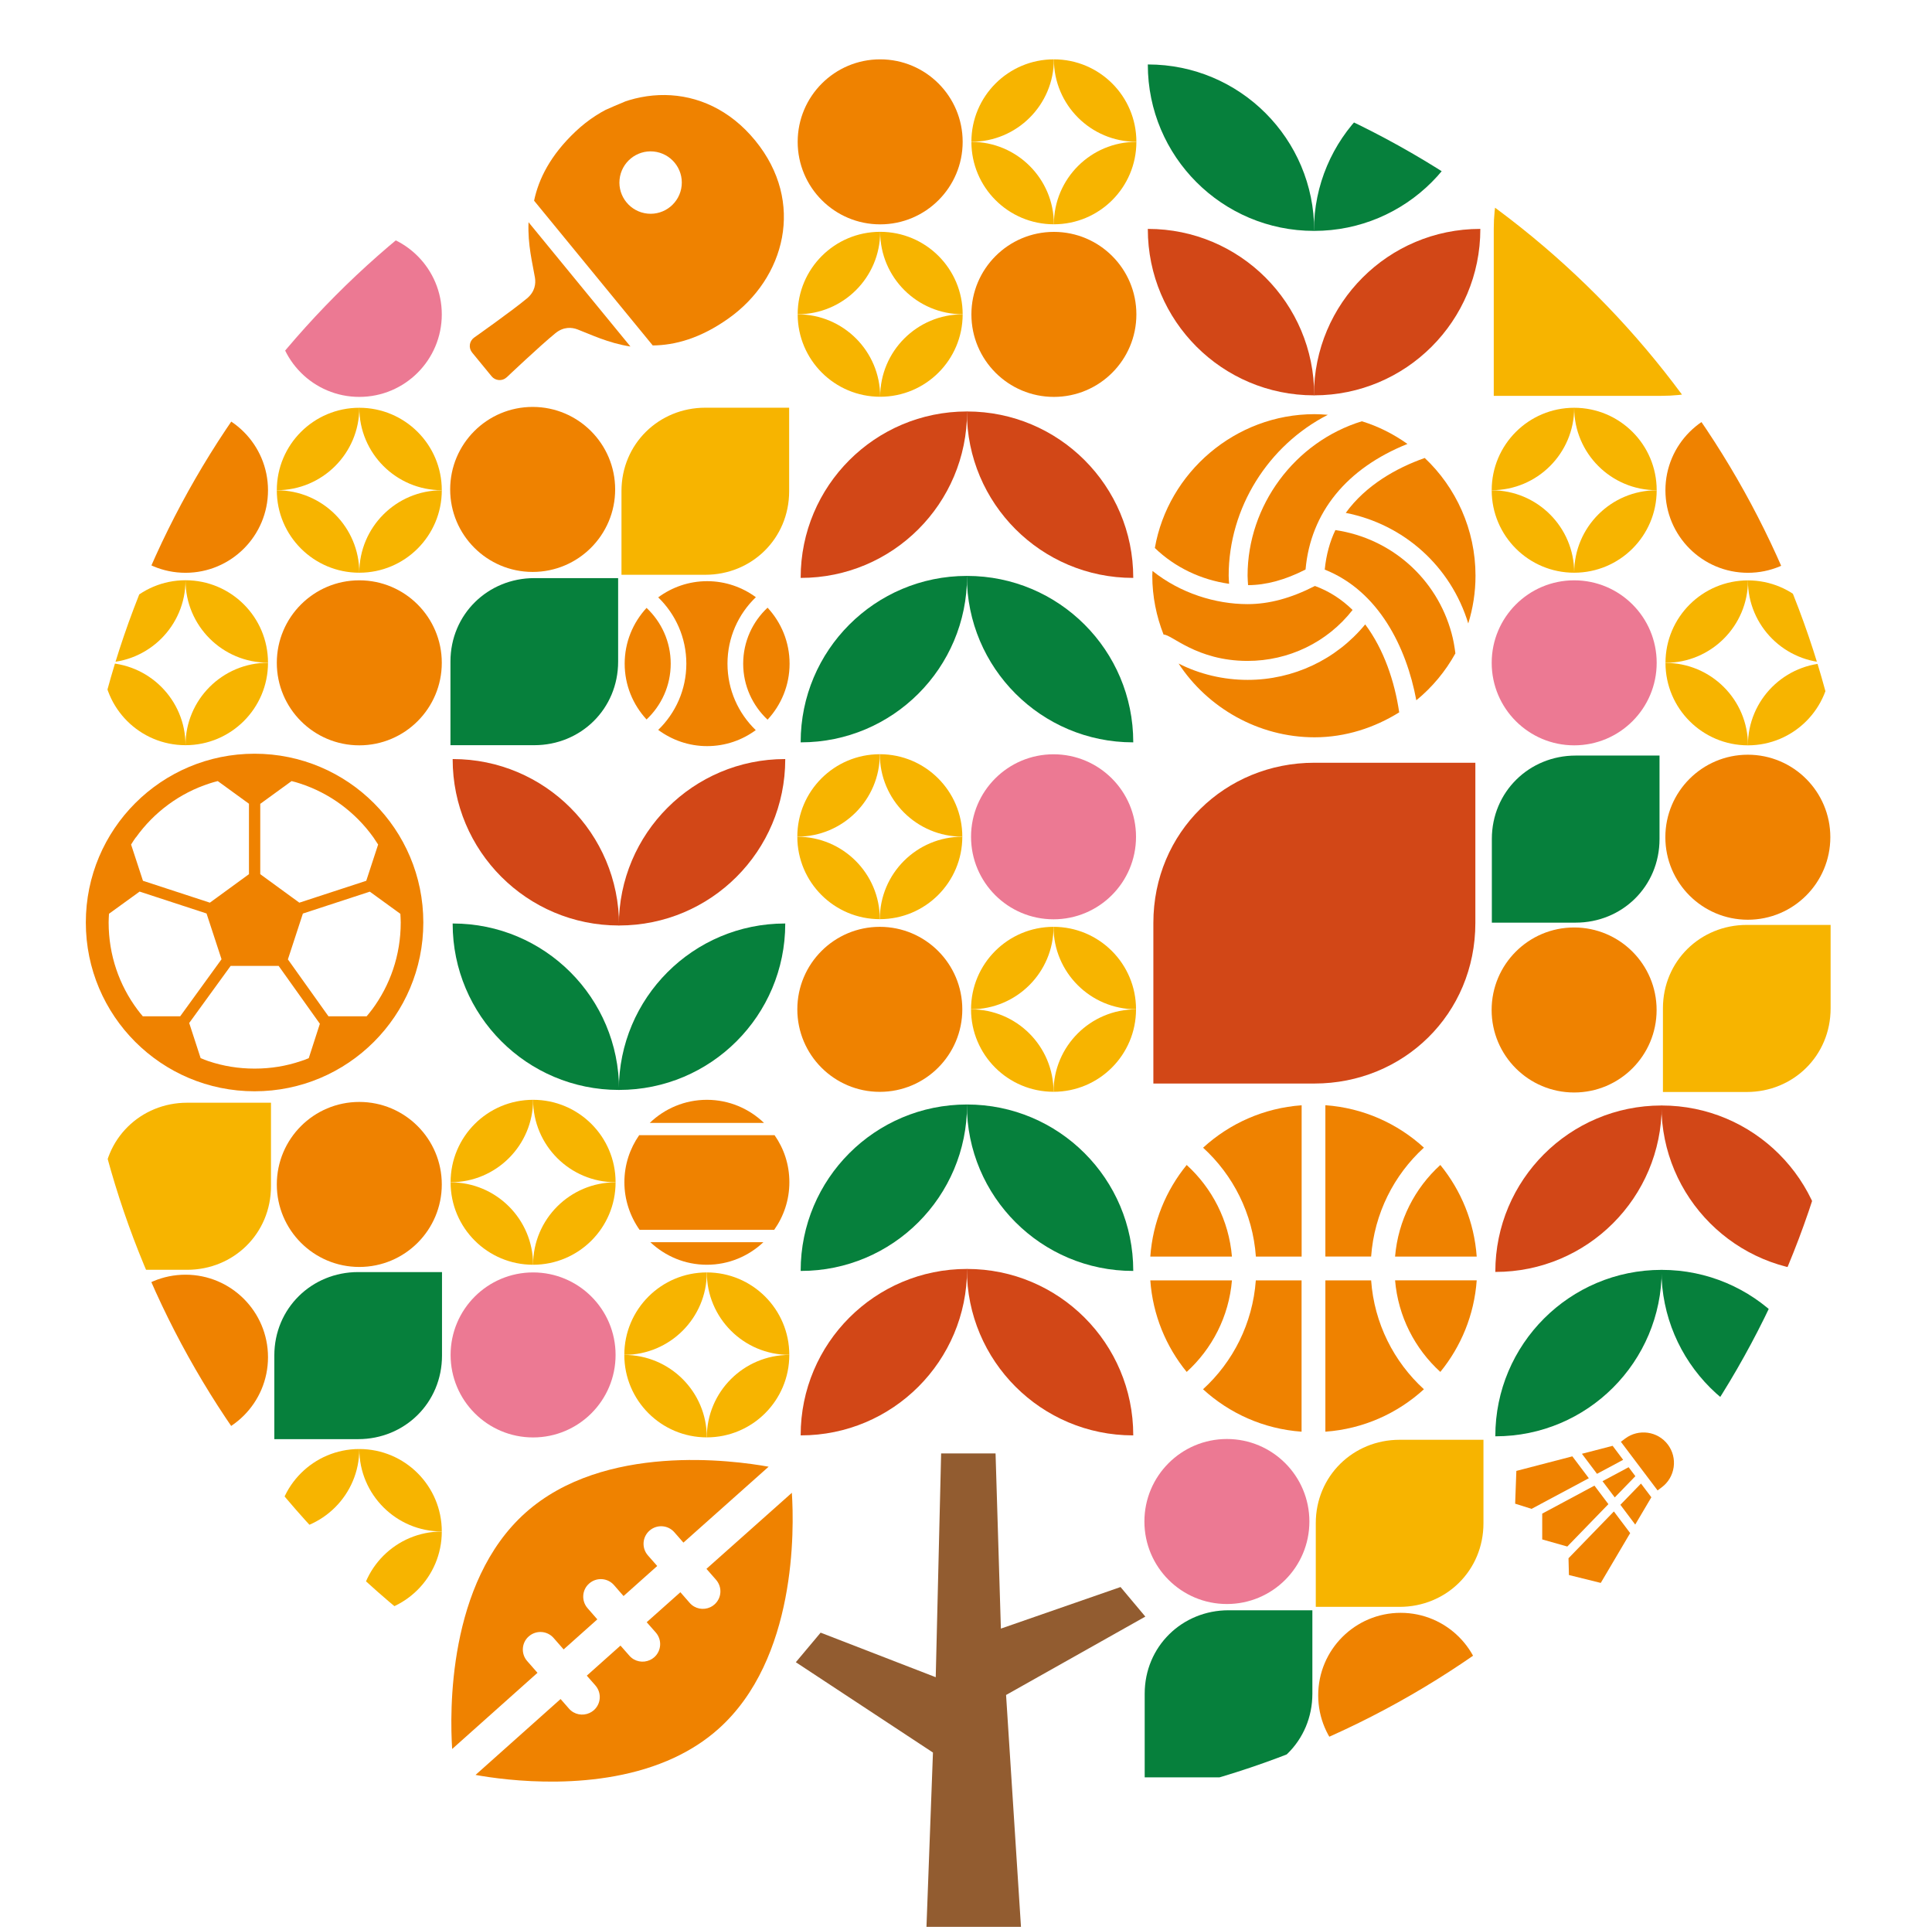 <svg viewBox="0 0 271.92 271.14" xmlns="http://www.w3.org/2000/svg" xmlns:xlink="http://www.w3.org/1999/xlink"><clipPath id="a"><path d="m0 0h271.92v271.14h-271.92z"/></clipPath><clipPath id="b"><circle cx="135.99" cy="130" r="125.28"/></clipPath><g clip-path="url(#a)" fill="none"><path d="m35.83 106.06c-13.12 0-23.75 10.63-23.75 23.75s10.63 23.75 23.75 23.75 23.75-10.63 23.75-23.75-10.63-23.75-23.75-23.75zm.82 7.04 4.39-3.19c.39.1.77.2 1.15.33 4.22 1.36 7.84 4.06 10.37 7.6.23.33.45.67.66 1l-1.67 5.1-9.42 3.08-5.5-4.01v-9.91zm-17.52 4.74c2.53-3.54 6.15-6.24 10.37-7.6.38-.13.76-.23 1.15-.33l4.39 3.19v9.91l-5.5 4.01-9.42-3.08-1.67-5.1c.21-.34.43-.68.66-1zm.97 25.17c-.26-.31-.52-.62-.76-.95-2.55-3.42-4.05-7.65-4.05-12.25v-.03c0-.4.03-.8.05-1.2l4.31-3.12 9.42 3.08 2.11 6.44-5.82 8.03h-5.24zm23.36 5.89c-.37.15-.74.3-1.13.42h-.01c-2.03.69-4.2 1.05-6.48 1.05s-4.44-.36-6.47-1.04h-.01c-.38-.13-.75-.28-1.12-.43l-1.61-4.95 5.83-8.03h6.76l5.8 8.14-1.56 4.83zm8.9-6.84c-.24.33-.5.64-.76.95h-5.37l-5.71-8.01 2.11-6.45 9.42-3.08 4.3 3.12c.02.4.05.79.05 1.2v.03c0 4.6-1.5 8.83-4.04 12.25z" fill="#ef8200"/><path d="m130.07 279.89h14.19l-2.66-41.38 19.6-11.03-3.49-4.16-16.84 5.85-.75-24.65h-7.66l-.76 31.49-16.2-6.27-3.49 4.16 19.3 12.71z" fill="#925c30"/><g clip-path="url(#b)" fill="none"><path d="m233.87 155.56s-.02 0-.03 0v.03c0 12.92 10.47 23.39 23.39 23.39h.03c0-.01 0-.02 0-.03 0-12.92-10.47-23.39-23.39-23.39z" fill="#d24717"/><path d="m233.85 155.56s.02 0 .03 0v.03c0 12.92-10.47 23.39-23.39 23.39-.01 0-.02 0-.03 0 0-.01 0-.02 0-.03 0-12.92 10.47-23.39 23.39-23.39z" fill="#d24717"/><path d="m233.87 178.69s-.02 0-.03 0v.03c0 12.92 10.47 23.39 23.39 23.39h.03c0-.01 0-.02 0-.03 0-12.92-10.47-23.39-23.39-23.39z" fill="#06803c"/><path d="m233.85 178.69s.02 0 .03 0v.03c0 12.92-10.47 23.39-23.39 23.39-.01 0-.02 0-.03 0 0-.01 0-.02 0-.03 0-12.92 10.47-23.39 23.39-23.39z" fill="#06803c"/><path d="m136.11 57.9s-.02 0-.03 0v.03c0 12.92 10.47 23.39 23.39 23.39h.03c0-.01 0-.02 0-.03 0-12.92-10.47-23.39-23.39-23.39z" fill="#d24717"/><path d="m136.08 57.9s.02 0 .03 0v.03c0 12.92-10.47 23.39-23.39 23.39-.01 0-.02 0-.03 0 0-.01 0-.02 0-.03 0-12.92 10.47-23.39 23.39-23.39z" fill="#d24717"/><path d="m136.11 81.04s-.02 0-.03 0v.03c0 12.92 10.47 23.39 23.39 23.39h.03c0-.01 0-.02 0-.03 0-12.92-10.47-23.39-23.39-23.39z" fill="#06803c"/><path d="m136.08 81.04s.02 0 .03 0v.03c0 12.92-10.47 23.39-23.39 23.39-.01 0-.02 0-.03 0 0-.01 0-.02 0-.03 0-12.92 10.47-23.39 23.39-23.39z" fill="#06803c"/><path d="m136.11 155.42s-.02 0-.03 0v.03c0 12.92 10.47 23.39 23.39 23.39h.03c0-.01 0-.02 0-.03 0-12.92-10.47-23.39-23.39-23.39z" fill="#06803c"/><path d="m136.08 155.42s.02 0 .03 0v.03c0 12.92-10.47 23.39-23.39 23.39-.01 0-.02 0-.03 0 0-.01 0-.02 0-.03 0-12.92 10.47-23.39 23.39-23.39z" fill="#06803c"/><path d="m136.11 178.56s-.02 0-.03 0v.03c0 12.92 10.47 23.39 23.39 23.39h.03c0-.01 0-.02 0-.03 0-12.92-10.47-23.39-23.39-23.39z" fill="#d24717"/><path d="m136.08 178.56s.02 0 .03 0v.03c0 12.92-10.47 23.39-23.39 23.39-.01 0-.02 0-.03 0 0-.01 0-.02 0-.03 0-12.92 10.47-23.39 23.39-23.39z" fill="#d24717"/><path d="m87.1 153.37s.02 0 .03 0c0-.01 0-.02 0-.03 0-12.92-10.47-23.39-23.39-23.39-.01 0-.02 0-.03 0v.03c0 12.92 10.47 23.39 23.39 23.39z" fill="#06803c"/><path d="m87.13 153.37s-.02 0-.03 0c0-.01 0-.02 0-.03 0-12.92 10.47-23.39 23.39-23.39h.03v.03c0 12.92-10.47 23.39-23.39 23.39z" fill="#06803c"/><path d="m87.1 130.23s.02 0 .03 0c0-.01 0-.02 0-.03 0-12.92-10.47-23.39-23.39-23.39-.01 0-.02 0-.03 0v.03c0 12.92 10.47 23.39 23.39 23.39z" fill="#d24717"/><path d="m87.13 130.23s-.02 0-.03 0c0-.01 0-.02 0-.03 0-12.92 10.47-23.39 23.39-23.39h.03v.03c0 12.92-10.47 23.39-23.39 23.39z" fill="#d24717"/><path d="m184.94 55.63s.02 0 .03 0c0-.01 0-.02 0-.03 0-12.92-10.47-23.39-23.39-23.39-.01 0-.02 0-.03 0v.03c0 12.92 10.47 23.39 23.39 23.39z" fill="#d24717"/><path d="m184.96 55.63s-.02 0-.03 0c0-.01 0-.02 0-.03 0-12.92 10.47-23.39 23.39-23.39h.03v.03c0 12.92-10.47 23.39-23.39 23.39z" fill="#d24717"/><path d="m184.94 32.49s.02 0 .03 0c0-.01 0-.02 0-.03 0-12.92-10.47-23.39-23.39-23.39-.01 0-.02 0-.03 0v.03c0 12.92 10.47 23.39 23.39 23.39z" fill="#06803c"/><path d="m184.96 32.49s-.02 0-.03 0c0-.01 0-.02 0-.03 0-12.92 10.47-23.39 23.39-23.39h.03v.03c0 12.92-10.47 23.39-23.39 23.39z" fill="#06803c"/><path d="m196.99 202.6c-6.53 0-11.8 5.09-11.8 11.74v11.77h11.8c6.53 0 11.8-5.09 11.8-11.77v-11.74z" fill="#f7b400"/><path d="m172.91 226.59c-6.53 0-11.8 5.09-11.8 11.74v11.77h11.8c6.53 0 11.8-5.09 11.8-11.77v-11.74z" fill="#06803c"/><path d="m233.83 8.7c-13.05 0-23.59 10.17-23.59 23.47v23.53h23.59c13.05 0 23.59-10.17 23.59-23.53v-23.47z" fill="#f7b400"/><circle cx="197.14" cy="238.56" fill="#ef8200" r="11.61"/><path d="m99.27 57.37c-6.53 0-11.8 5.09-11.8 11.74v11.77h11.8c6.53 0 11.8-5.09 11.8-11.77v-11.74z" fill="#f7b400"/><path d="m75.2 81.35c-6.53 0-11.8 5.09-11.8 11.74v11.77h11.8c6.53 0 11.8-5.09 11.8-11.77v-11.74z" fill="#06803c"/><circle cx="74.97" cy="68.87" fill="#ef8200" r="11.61"/><path d="m26.34 155.17c-6.53 0-11.8 5.09-11.8 11.74v11.77h11.8c6.53 0 11.8-5.09 11.8-11.77v-11.74z" fill="#f7b400"/><circle cx="50.57" cy="166.67" fill="#ef8200" r="11.61"/><path d="m50.41 179c-6.53 0-11.8 5.09-11.8 11.74v11.77h11.8c6.53 0 11.8-5.09 11.8-11.77v-11.74z" fill="#06803c"/><circle cx="26.11" cy="190.98" fill="#ef8200" r="11.61"/><path d="m221.77 106.32c-6.53 0-11.8 5.09-11.8 11.74v11.77h11.8c6.53 0 11.8-5.09 11.8-11.77v-11.74z" fill="#06803c"/><circle cx="246" cy="117.81" fill="#ef8200" r="11.61"/><path d="m245.85 130.15c-6.53 0-11.8 5.09-11.8 11.74v11.77h11.8c6.53 0 11.8-5.09 11.8-11.77v-11.74z" fill="#f7b400"/><circle cx="221.55" cy="142.12" fill="#ef8200" r="11.61"/><path d="m50.57 203.9c0 6.41 5.2 11.6 11.61 11.6 0-6.41-5.2-11.6-11.61-11.6z" fill="#f7b400"/><path d="m50.57 203.9c0 6.41-5.2 11.6-11.61 11.6 0-6.41 5.2-11.6 11.61-11.6z" fill="#f7b400"/><path d="m50.57 227.11c0-6.41 5.2-11.6 11.61-11.6 0 6.41-5.2 11.6-11.61 11.6z" fill="#f7b400"/><path d="m50.57 227.11c0-6.41-5.2-11.6-11.61-11.6 0 6.41 5.2 11.6 11.61 11.6z" fill="#f7b400"/><circle cx="50.57" cy="93.27" fill="#ef8200" r="11.61"/><circle cx="26.11" cy="68.99" fill="#ef8200" r="11.61"/><path d="m50.57 57.38c0 6.41 5.2 11.6 11.61 11.6 0-6.41-5.2-11.6-11.61-11.6z" fill="#f7b400"/><path d="m50.57 57.38c0 6.41-5.2 11.6-11.61 11.6 0-6.41 5.2-11.6 11.61-11.6z" fill="#f7b400"/><path d="m50.57 80.59c0-6.41 5.2-11.6 11.61-11.6 0 6.41-5.2 11.6-11.61 11.6z" fill="#f7b400"/><path d="m50.57 80.59c0-6.41-5.2-11.6-11.61-11.6 0 6.41 5.2 11.6 11.61 11.6z" fill="#f7b400"/><path d="m26.11 81.65c0 6.41 5.2 11.6 11.61 11.6 0-6.41-5.2-11.6-11.61-11.6z" fill="#f7b400"/><path d="m26.11 81.65c0 6.41-5.2 11.6-11.61 11.6 0-6.41 5.2-11.6 11.61-11.6z" fill="#f7b400"/><path d="m26.11 104.86c0-6.41 5.2-11.6 11.61-11.6 0 6.41-5.2 11.6-11.61 11.6z" fill="#f7b400"/><path d="m26.11 104.86c0-6.41-5.2-11.6-11.61-11.6 0 6.41 5.2 11.6 11.61 11.6z" fill="#f7b400"/><circle cx="246.01" cy="68.99" fill="#ef8200" r="11.61"/><circle cx="221.56" cy="93.27" fill="#ec7993" r="11.61"/><path d="m246.01 81.67c0 6.41 5.2 11.6 11.61 11.6 0-6.41-5.2-11.6-11.61-11.6z" fill="#f7b400"/><path d="m246.02 81.67c0 6.41-5.2 11.6-11.61 11.6 0-6.41 5.2-11.6 11.61-11.6z" fill="#f7b400"/><path d="m246.01 104.88c0-6.41 5.2-11.6 11.61-11.6 0 6.41-5.2 11.6-11.61 11.6z" fill="#f7b400"/><path d="m246.02 104.88c0-6.41-5.2-11.6-11.61-11.6 0 6.41 5.2 11.6 11.61 11.6z" fill="#f7b400"/><path d="m221.56 57.38c0 6.41 5.2 11.6 11.61 11.6 0-6.41-5.2-11.6-11.61-11.6z" fill="#f7b400"/><path d="m221.56 57.38c0 6.41-5.2 11.6-11.61 11.6 0-6.41 5.2-11.6 11.61-11.6z" fill="#f7b400"/><path d="m221.56 80.59c0-6.41 5.2-11.6 11.61-11.6 0 6.41-5.2 11.6-11.61 11.6z" fill="#f7b400"/><path d="m221.56 80.59c0-6.41-5.2-11.6-11.61-11.6 0 6.41 5.2 11.6 11.61 11.6z" fill="#f7b400"/><circle cx="148.28" cy="117.75" fill="#ec7993" r="11.61"/><circle cx="123.83" cy="142.03" fill="#ef8200" r="11.61"/><path d="m148.28 130.42c0 6.41 5.2 11.6 11.61 11.6 0-6.41-5.2-11.6-11.61-11.6z" fill="#f7b400"/><path d="m148.28 130.42c0 6.41-5.2 11.6-11.61 11.6 0-6.41 5.2-11.6 11.61-11.6z" fill="#f7b400"/><path d="m148.28 153.63c0-6.41 5.2-11.6 11.61-11.6 0 6.41-5.2 11.6-11.61 11.6z" fill="#f7b400"/><path d="m148.28 153.63c0-6.41-5.2-11.6-11.61-11.6 0 6.41 5.2 11.6 11.61 11.6z" fill="#f7b400"/><path d="m123.83 106.13c0 6.41 5.2 11.6 11.61 11.6 0-6.41-5.2-11.6-11.61-11.6z" fill="#f7b400"/><path d="m123.83 106.13c0 6.41-5.2 11.6-11.61 11.6 0-6.41 5.2-11.6 11.61-11.6z" fill="#f7b400"/><path d="m123.83 129.34c0-6.41 5.2-11.6 11.61-11.6 0 6.41-5.2 11.6-11.61 11.6z" fill="#f7b400"/><path d="m123.83 129.34c0-6.41-5.2-11.6-11.61-11.6 0 6.41 5.2 11.6 11.61 11.6z" fill="#f7b400"/><circle cx="75.03" cy="190.66" fill="#ec7993" r="11.61"/><path d="m99.48 179.05c0 6.41 5.2 11.6 11.61 11.6 0-6.41-5.2-11.6-11.61-11.6z" fill="#f7b400"/><path d="m99.48 179.05c0 6.41-5.2 11.6-11.61 11.6 0-6.41 5.2-11.6 11.61-11.6z" fill="#f7b400"/><path d="m99.48 202.26c0-6.41 5.2-11.6 11.61-11.6 0 6.41-5.2 11.6-11.61 11.6z" fill="#f7b400"/><path d="m99.48 202.26c0-6.41-5.2-11.6-11.61-11.6 0 6.41 5.2 11.6 11.61 11.6z" fill="#f7b400"/><path d="m75.03 154.76c0 6.41 5.2 11.6 11.61 11.6 0-6.41-5.2-11.6-11.61-11.6z" fill="#f7b400"/><path d="m75.03 154.76c0 6.41-5.2 11.6-11.61 11.6 0-6.41 5.2-11.6 11.61-11.6z" fill="#f7b400"/><path d="m75.03 177.97c0-6.41 5.2-11.6 11.61-11.6 0 6.41-5.2 11.6-11.61 11.6z" fill="#f7b400"/><path d="m75.03 177.97c0-6.41-5.2-11.6-11.61-11.6 0 6.41 5.2 11.6 11.61 11.6z" fill="#f7b400"/><circle cx="148.33" cy="44.24" fill="#ef8200" r="11.61"/><circle cx="50.57" cy="44.24" fill="#ec7993" r="11.61"/><circle cx="123.88" cy="19.96" fill="#ef8200" r="11.61"/><path d="m148.33 8.35c0 6.41 5.2 11.6 11.61 11.6 0-6.41-5.2-11.6-11.61-11.6z" fill="#f7b400"/><path d="m148.33 8.35c0 6.41-5.2 11.6-11.61 11.6 0-6.41 5.2-11.6 11.61-11.6z" fill="#f7b400"/><path d="m148.33 31.56c0-6.41 5.2-11.6 11.61-11.6 0 6.41-5.2 11.6-11.61 11.6z" fill="#f7b400"/><path d="m148.33 31.56c0-6.41-5.2-11.6-11.61-11.6 0 6.41 5.2 11.6 11.61 11.6z" fill="#f7b400"/><path d="m123.88 32.62c0 6.41 5.2 11.6 11.61 11.6 0-6.41-5.2-11.6-11.61-11.6z" fill="#f7b400"/><path d="m123.88 32.62c0 6.41-5.2 11.6-11.61 11.6 0-6.41 5.2-11.6 11.61-11.6z" fill="#f7b400"/><path d="m123.88 55.83c0-6.41 5.2-11.6 11.61-11.6 0 6.41-5.2 11.6-11.61 11.6z" fill="#f7b400"/><path d="m123.88 55.83c0-6.41-5.2-11.6-11.61-11.6 0 6.41 5.2 11.6 11.61 11.6z" fill="#f7b400"/><g fill="#ef8200"><path d="m167.02 163.93c-2.91 3.57-4.77 8.01-5.12 12.89h11.49c-.43-5.1-2.8-9.64-6.37-12.89z"/><path d="m161.9 180.17c.35 4.87 2.21 9.32 5.12 12.88 3.57-3.25 5.94-7.78 6.37-12.88z"/><path d="m200.41 161.49c-3.72-3.4-8.54-5.59-13.87-5.97v21.29h6.44c.44-6.05 3.21-11.47 7.43-15.32z"/><path d="m207.84 176.82c-.35-4.88-2.21-9.32-5.12-12.89-3.58 3.25-5.94 7.79-6.37 12.89z"/><path d="m176.76 176.82h6.44v-21.29c-5.33.38-10.15 2.57-13.87 5.97 4.22 3.85 7 9.26 7.43 15.32z"/><path d="m202.72 193.05c2.91-3.57 4.77-8.01 5.12-12.89h-11.49c.43 5.1 2.8 9.64 6.37 12.89z"/><path d="m169.32 195.49c3.72 3.4 8.54 5.59 13.87 5.97v-21.29h-6.44c-.44 6.06-3.21 11.47-7.43 15.32z"/><path d="m192.98 180.17h-6.44v21.29c5.33-.38 10.15-2.57 13.87-5.97-4.22-3.85-7-9.27-7.43-15.32z"/><path d="m107.53 158.01c-2.09-2.01-4.92-3.25-8.04-3.25s-5.95 1.24-8.04 3.25z"/><path d="m108.96 173.06c1.34-1.89 2.14-4.2 2.14-6.7s-.77-4.74-2.08-6.62h-19.06c-1.31 1.88-2.08 4.16-2.08 6.62s.8 4.8 2.14 6.7z"/><path d="m91.54 174.8c2.08 1.96 4.87 3.17 7.95 3.17s5.87-1.21 7.95-3.17z"/><path d="m71.3 53.11s4.68-4.44 6.88-6.23c1.15-.93 2.3-.83 3.09-.53 1.82.69 4.34 1.93 7.46 2.41l-14.34-17.49c-.14 3.16.58 5.87.9 7.79.14.83.02 1.98-1.12 2.93-2.18 1.81-7.46 5.53-7.46 5.53-.32.24-.53.59-.58.99s.07.79.32 1.1l2.74 3.34c.25.31.62.5 1.02.53s.79-.1 1.08-.37z"/><path d="m102.56 44.79c7.89-5.6 10.86-16.32 3.72-25.03s-18.24-7.9-25.27-1.26c-3.56 3.36-5.2 6.69-5.84 9.74l16.7 20.37c3.12-.03 6.7-.98 10.69-3.82zm-15.36-19.53c.24-2.41 2.39-4.18 4.8-3.94s4.18 2.39 3.94 4.8-2.39 4.18-4.8 3.94-4.18-2.39-3.94-4.8z"/></g><circle cx="172.68" cy="214.1" fill="#ec7993" r="11.61"/><path d="m184.99 107.33c-12.54 0-22.66 9.77-22.66 22.54v22.6h22.66c12.54 0 22.66-9.77 22.66-22.6v-22.54z" fill="#d24717"/><path d="m191.67 59.28c-9.43 2.9-16.08 11.84-16.08 21.73 0 .45.05.89.07 1.33 2.55-.01 5.21-.73 8.09-2.2.71-8.03 5.78-14.24 14.34-17.67-1.94-1.38-4.1-2.48-6.42-3.19z" fill="#ef8200"/><path d="m200.51 64.45c-3.98 1.4-8.29 3.84-11.1 7.72 8.19 1.61 14.79 7.53 17.24 15.56.66-2.13 1.02-4.38 1.02-6.73 0-6.49-2.76-12.43-7.15-16.56z" fill="#ef8200"/><path d="m204.3 89.1c-2.09-7.7-8.49-13.35-16.35-14.51-.78 1.62-1.29 3.48-1.5 5.56 7.59 3.02 11.5 10.91 12.89 18.39 2.23-1.82 4.1-4.07 5.5-6.6-.12-.95-.28-1.9-.54-2.84z" fill="#ef8200"/><path d="m185.06 82.46c-3.34 1.71-6.43 2.55-9.47 2.55-4.52 0-9.47-1.54-13.38-4.67 0 .23-.03.45-.03.67 0 2.93.58 5.72 1.59 8.29 1.07-.09 4.62 3.7 11.82 3.7 5.78 0 11.22-2.61 14.78-7.17-1.49-1.46-3.25-2.63-5.31-3.38z" fill="#ef8200"/><path d="m186.87 58.37c-.62-.05-1.23-.09-1.86-.09-11.15 0-20.61 8.2-22.47 18.83 2.84 2.75 6.55 4.49 10.45 5.04-.02-.38-.06-.75-.06-1.13 0-9.59 5.61-18.38 13.94-22.64z" fill="#ef8200"/><path d="m192.14 87.87c-4.07 4.95-10.11 7.8-16.54 7.8-3.39 0-6.75-.79-9.72-2.3 4.05 6.19 11.21 10.38 19.14 10.38 4.37 0 8.45-1.36 11.91-3.51-.63-4.3-2.14-8.84-4.78-12.37z" fill="#ef8200"/><path d="m108.03 85.51c-2.11 1.97-3.43 4.77-3.43 7.88s1.33 5.91 3.43 7.88c1.92-2.07 3.1-4.83 3.1-7.88s-1.18-5.81-3.1-7.88z" fill="#ef8200"/><path d="m91 85.54c-1.91 2.07-3.08 4.82-3.08 7.85s1.17 5.78 3.08 7.85c2.09-1.97 3.4-4.75 3.4-7.85s-1.31-5.88-3.4-7.85z" fill="#ef8200"/><path d="m106.39 84.04c-1.92-1.41-4.29-2.26-6.86-2.26s-4.96.85-6.89 2.28c2.44 2.36 3.96 5.67 3.96 9.33s-1.52 6.96-3.96 9.32c1.93 1.42 4.3 2.28 6.88 2.28s4.93-.84 6.85-2.25c-2.45-2.36-3.98-5.67-3.98-9.35s1.53-6.99 3.99-9.35z" fill="#ef8200"/></g><g fill="#ef8200"><path d="m75.64 235.38-1.44-1.64c-.9-1.02-.8-2.59.23-3.48 1.03-.9 2.59-.8 3.49.23l1.41 1.61 4.74-4.23-1.37-1.57c-.9-1.03-.8-2.59.23-3.48 1.03-.9 2.59-.8 3.49.23l1.34 1.54 4.74-4.23-1.31-1.49c-.9-1.03-.8-2.59.23-3.49s2.59-.8 3.49.23l1.28 1.46 11.99-10.68c-4.97-.9-23.18-3.37-34.21 6.47s-10.66 28.2-10.33 33.25l12.01-10.72z"/><path d="m99.44 220.77 1.34 1.53c.9 1.03.8 2.58-.23 3.48-.18.16-.38.29-.58.38-.97.45-2.16.24-2.9-.61l-1.31-1.5-4.74 4.22 1.28 1.45c.9 1.03.8 2.59-.23 3.49-.18.16-.38.28-.59.38-.97.45-2.16.24-2.9-.61l-1.25-1.42-4.74 4.23 1.21 1.38c.9 1.03.8 2.59-.23 3.49-.18.16-.38.28-.59.38-.97.45-2.16.24-2.9-.61l-1.18-1.35-11.97 10.68c4.13.75 17.3 2.55 27.96-2.42 2.22-1.04 4.33-2.36 6.23-4.06 11.01-9.82 10.66-28.14 10.33-33.22l-12.01 10.69z"/><path d="m223.62 208.01-2.32-3.08-7.88 2.05-.17 4.61 2.31.73z"/><path d="m225.55 208.43 1.72 2.28 2.9-2.99-.95-1.26-3.68 1.97z"/><path d="m224.77 207.39 3.68-1.97-1.48-1.97-4.32 1.12z"/><path d="m230.15 214.53 2.27-3.84-1.46-1.93-2.9 2.99z"/><path d="m226.37 211.65-1.96-2.6-7.35 3.94v3.63s3.53 1 3.53 1l5.78-5.96z"/><path d="m233.29 209.73.6-.45c.92-.69 1.51-1.7 1.67-2.83s-.13-2.26-.82-3.18c-.71-.94-1.74-1.51-2.83-1.66s-2.24.11-3.18.82l-.6.45 5.17 6.85z"/><path d="m227.15 212.68-6.39 6.59.06 2.36 4.48 1.11 4.14-7.01-2.29-3.04z"/></g></g></svg>